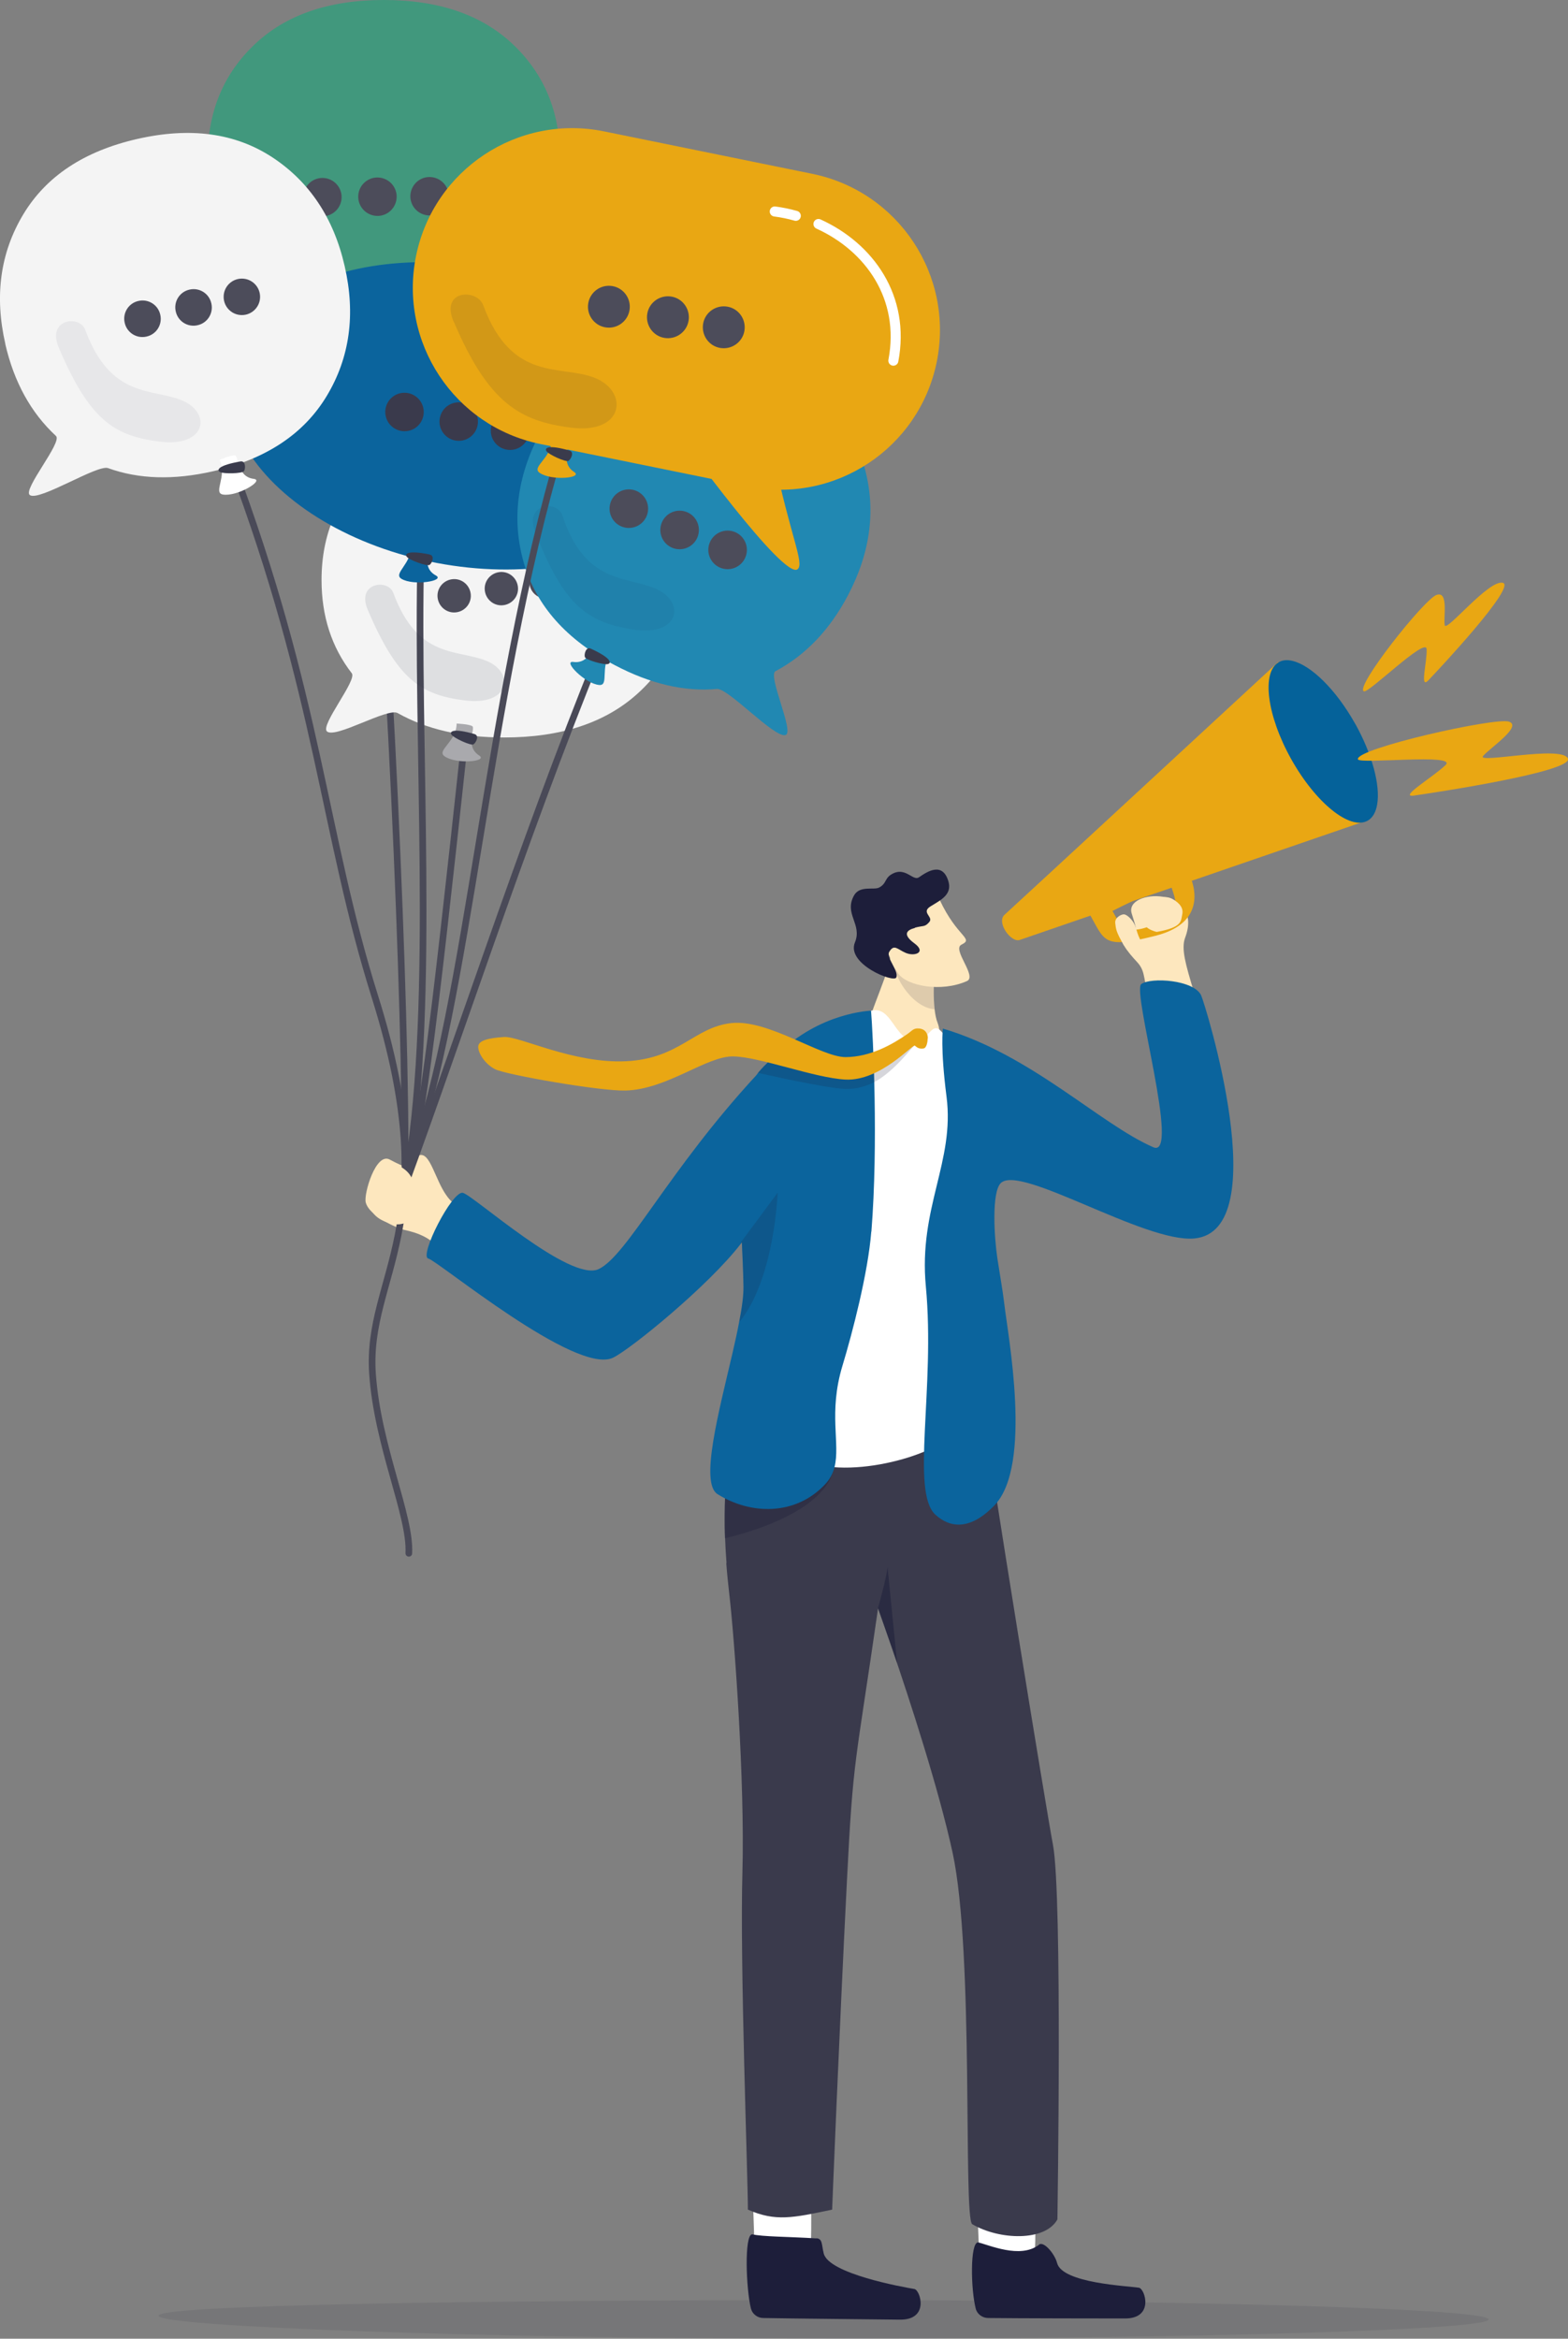<?xml version="1.0" encoding="UTF-8"?>
<svg id="Layer_2" data-name="Layer 2" xmlns="http://www.w3.org/2000/svg" viewBox="0 0 134.2 200.04">
  <rect x="0" y="0" width="134.2" height="200.04" fill="#808080" stroke="none"/>
  <defs>
    <style>
      .cls-1 {
        stroke: #fff;
        stroke-linejoin: round;
        stroke-width: .86px;
      }

      .cls-1, .cls-2 {
        fill: none;
        stroke-linecap: round;
      }

      .cls-3 {
        fill: #0b649d;
      }

      .cls-3, .cls-4, .cls-5, .cls-6, .cls-7, .cls-8, .cls-9, .cls-10, .cls-11, .cls-12, .cls-13, .cls-14, .cls-15, .cls-16, .cls-17, .cls-18, .cls-19, .cls-20, .cls-21, .cls-22, .cls-23, .cls-24, .cls-25 {
        stroke-width: 0px;
      }

      .cls-4 {
        fill: #4c4c5a;
      }

      .cls-5 {
        fill: #2188b2;
      }

      .cls-6 {
        opacity: .54;
      }

      .cls-6, .cls-9, .cls-10, .cls-12, .cls-16, .cls-21 {
        fill: #1d1e3a;
      }

      .cls-7 {
        fill: #3a3a4c;
      }

      .cls-8 {
        fill: #e9a713;
      }

      .cls-9 {
        opacity: .46;
      }

      .cls-10, .cls-25 {
        opacity: .18;
      }

      .cls-2 {
        stroke: #4a4a58;
        stroke-miterlimit: 10;
        stroke-width: .57px;
      }

      .cls-11 {
        opacity: .1;
      }

      .cls-11, .cls-20, .cls-22, .cls-25 {
        fill: #1c1e38;
      }

      .cls-13 {
        fill: #fde7be;
      }

      .cls-14 {
        fill: #fff;
      }

      .cls-15 {
        fill: #41987d;
      }

      .cls-16 {
        opacity: .14;
      }

      .cls-17 {
        fill: #05629a;
      }

      .cls-18 {
        fill: #f4f4f4;
      }

      .cls-19 {
        fill: #31313f;
        opacity: .12;
      }

      .cls-20 {
        opacity: .11;
      }

      .cls-21 {
        opacity: .35;
      }

      .cls-22 {
        opacity: .06;
      }

      .cls-23 {
        fill: #3a3b4c;
      }

      .cls-24 {
        fill: #a9a9ad;
      }
    </style>
  </defs>
  <g id="_わく" data-name="わく">
    <g>
      <path class="cls-2" d="m31.48,33.93c1.67,16.42,3.35,52.46,3.18,66.85"/>
      <path class="cls-19" d="m13.58,198.08c0,.91,26.86,1.96,57.8,1.96s56.03-.74,56.03-1.65-25.09-1.65-56.03-1.65-57.8.42-57.8,1.33Z"/>
      <path class="cls-13" d="m40.63,108.74s2.45-2.92,2.03-3.47c-.42-.55-1.8-1.61-3.3-2.08-.46-.14-.84-.49-1.15-.94-.48-.67-.82-1.57-1.15-2.27-.39-.84-.76-1.42-1.31-1.1-.78.45.57,1.88-2.4.3-1.19-.63-2.23,2.95-2.05,3.66.3,1.2,2.72,2.22,3.31,2.36,1.24.28,1.95.57,3.11,1.58,1.21,1.04,1.9,1.33,2.91,1.97Z"/>
      <path class="cls-13" d="m77.97,90.76l-4.07-1.14c-.04-1.86,1.95-5.76,2.24-7.43.32-1.83,2.58-3.51,2.58-3.51l1.37,3.83-.09.32s-.03.26-.05.68c-.04.7-.07,1.84.04,2.82.05.44.13.85.26,1.17.32.84.13,2.07,1.02,3.35.67.96-3.3-.09-3.3-.09Z"/>
      <path class="cls-16" d="m79.99,86.33c-2.11-.16-3.84-3.42-3.29-4.03.4-.45,1.98.58,1.98.58l1.27.63c-.04.7-.07,1.84.04,2.82Z"/>
      <g>
        <path class="cls-13" d="m80.42,76.96c1.51,3.24,2.97,3.3,1.87,3.84-.84.41,1.38,2.72.46,3.12-2.22.98-5.1.4-5.84-.61-.74-1.02-1.84-4.25-1.84-4.25l5.34-2.09Z"/>
        <path class="cls-12" d="m78.3,79.35c.74-.2.84-.03,1.23-.48.4-.45-.75-.82.12-1.35.86-.53,1.86-1,1.52-2.14-.5-1.66-1.76-.87-2.52-.34-.49.34-1.11-.84-2.17-.35-.83.38-.53.86-1.25,1.23-.44.23-1.64-.2-2.13.66-.9,1.59.72,2.46.07,4.03-.76,1.84,3.33,3.48,3.54,3,.24-.56-.89-1.7-.61-2.18.42-.73.71-.22,1.43.08.76.32,1.79-.05.72-.83-1.06-.78-.61-1.14.06-1.31Z"/>
      </g>
      <path class="cls-14" d="m88.52,193.47c.18-1.81.05-6.39.05-6.39l-5-.17.27,6.88,3.3,2.19,1.38-2.5Z"/>
      <path class="cls-12" d="m88.92,191.99c.42-.32,1.36.81,1.55,1.57.44,1.74,6.02,1.96,7.01,2.12.51.08,1.34,2.64-1.21,2.63-2.21,0-9.27-.01-11.69-.04-.5,0-.95-.33-1.07-.8-.43-1.68-.49-5.62.19-5.67.91.2,3.61,1.44,5.22.21Z"/>
      <path class="cls-14" d="m69.32,193.5c.19-1.81.08-6.39.08-6.39l-5-.2.23,6.88,3.29,2.21,1.39-2.5Z"/>
      <path class="cls-12" d="m69.87,191.45c.54.03.44.54.63,1.3.43,1.74,6.77,2.87,7.76,3.04.51.09,1.31,2.65-1.24,2.62-2.21-.03-9.27-.09-11.69-.14-.5,0-.94-.34-1.06-.81-.42-1.68-.58-6.3.1-6.35.91.21,3.04.2,5.49.35Z"/>
      <path class="cls-7" d="m62.16,133.7c.06.82.15,1.71.26,2.68.43,3.65,1.34,15.98,1.12,23.81-.22,7.79.47,26.02.47,28.81,2.37,1.04,3.83.71,7.21,0,0,0,.6-15.04,1.27-28.2.54-10.69.7-9.62,2.66-23.23h0c.02.07.5,1.39,1.2,3.43,1.49,4.36,3.98,11.96,5.18,17.47,1.86,8.6.89,31,1.67,31.77,2.32,1.37,6.25,1.5,7.3-.4,0,0,.44-27.71-.38-32.04-.56-2.95-5.28-31.86-6.34-39.63,0,0-20.81-4.54-21.45,2.57-.09.97-.11,1.83-.1,2.65.02,1.1-.04,2.13-.1,3.25-.1,1.83-.19,3.93.05,7.06Z"/>
      <path class="cls-9" d="m73.32,133.66s0,0,0,.01c.04-.02.05-.03.06-.04-.01,0-.06.03-.06.03Z"/>
      <path class="cls-6" d="m75.15,137.57h0c.02.07.94,2.64,1.63,4.68l-.82-8.23s.03.49-.82,3.55Z"/>
      <path class="cls-21" d="m62.04,131.57c.17-.04,8.2-1.75,9.28-5.77,0,0-6.97.6-9.21.84-.1,1.83-.14,3.89-.07,4.93Z"/>
      <path class="cls-14" d="m74.54,86.46c1.8-.49,1.98,2.49,3.8,2.63.96.08.75-.34,1.2-.78.28-.27.54-.58.98-.13,8.97,9.2-.37,32.41.77,34.03.93,1.32-6.66,4.22-11.43,3.05-6.54-1.59-6.14-8.7-5.95-10.05.19-1.36,4.4-24.41,4.4-24.41,0,0,3.31-1.75,6.23-4.35Z"/>
      <path class="cls-3" d="m74.57,105.35c-.28,3.54-1.61,8.64-2.47,11.48-1.22,4.04-.16,6.66-.68,8.67-.14.54-.39,1.03-.83,1.49-2.52,2.65-6.32,2.6-9.18.81-1.53-.96.12-7.06,1.29-12.1h0c.21-.92.41-1.8.56-2.62.24-1.22.38-2.27.37-3.03-.01-.77-.04-1.41-.06-1.98h0c-.02-.5-.04-.95-.06-1.37,0-.14-.01-.28-.02-.42,0-.05,0-.11,0-.16-.04-.87-.06-1.76-.03-3.05.02-.77.05-1.68.1-2.81.17-3.45,1.15-8.18,2.72-9.81.07-.08.15-.15.22-.23,3.69-3.66,8.05-3.77,8.05-3.77h0c.17,2.13.63,11.36.03,18.89Z"/>
      <path class="cls-3" d="m71.25,95.24c-.38.69-2.31,3.59-4.71,6.92-.13.18-.26.36-.39.54-.86,1.18-1.76,2.4-2.67,3.58-.03.04-.06.07-.08.11-2.73,3.56-9.43,9.02-10.93,9.74-3.17,1.53-14.99-8.29-15.81-8.48-.82-.19,2.05-5.85,2.96-5.62.92.23,9.18,7.68,11.62,6.52,2.44-1.16,5.97-8.44,13.49-16.58,0,0,.6-.88,1.76-1.74.54-.4,1.19-.79,1.97-1.09.71-.28,1.32-.02,1.81.52,1.2,1.32,1.65,4.38.98,5.59Z"/>
      <path class="cls-10" d="m66.55,101.98s0,.06,0,.18c-.05.91-.34,5.08-1.82,8.47-.39.9-.88,1.75-1.46,2.46.24-1.22.38-2.27.37-3.03-.01-.77-.04-1.41-.06-1.98h0c-.02-.5-.04-.95-.06-1.37,0-.14-.01-.28-.02-.42-.03.04-.06.07-.08.11,0-.05,0-.1,0-.15l.08-.11,2.72-3.67.35-.48Z"/>
      <g>
        <path class="cls-25" d="m78.39,89.33c-.14-.12-2,2.73-4.18,3.5-.6.21-1.24.34-1.88.31-1.89-.09-7.47-1.38-7.47-1.38,0,0,1.62-1.8,2.68-2.36,1.65.72,3.79,1.82,4.79,1.82.74,0,1.45-.13,2.11-.34,1.25-.39,2.36-1.05,3.2-1.64.43-.3.54-.82,1.02-.78.63.04-.08,1.03-.26.88Z"/>
        <path class="cls-8" d="m79.41,88.81c.01-.3-.15-.8-.77-.84-.47-.03-.53.16-.96.46-1.29.9-3.19,1.98-5.31,1.99-2.12,0-6.61-3.25-9.78-2.91-3.17.35-4.41,3.02-8.96,3.26-4.55.24-9.16-2.16-10.5-2.07-1.34.09-2.17.29-2.2.82-.02.53.54,1.46,1.43,1.93.89.47,9,1.89,11.18,1.83,3.57-.1,6.93-2.96,9.22-2.92,2.29.04,6.93,1.84,9.6,1.98,2.98.15,5.76-3.05,5.94-2.9.18.15.35.3.74.24.27-.04.35-.56.36-.86Z"/>
      </g>
      <path class="cls-15" d="m17.78,13.47c0-3.91,1.34-7.14,4.01-9.67,2.67-2.53,6.35-3.8,11.06-3.8s8.39,1.27,11.06,3.8c2.67,2.54,4.01,5.76,4.01,9.67s-1.34,7.14-4.01,9.67c-2.67,2.53-6.35,3.8-11.06,3.8-3.5,0-6.43-.7-8.79-2.09-.82-.48-6.43,1.35-7.12.7-.56-.53,3.79-3.5,3.35-4.1-1.66-2.23-2.5-4.89-2.5-7.98Z"/>
      <path class="cls-18" d="m27.52,49.61c0-3.91,1.39-7.14,4.16-9.67,2.77-2.53,6.58-3.8,11.47-3.8s8.7,1.27,11.47,3.8c2.77,2.54,4.16,5.76,4.16,9.67s-1.39,7.14-4.16,9.67-6.58,3.8-11.47,3.8c-3.63,0-6.66-.7-9.12-2.09-.85-.48-5.33,2.22-6.05,1.57-.58-.53,2.59-4.37,2.13-4.97-1.73-2.23-2.59-4.89-2.59-7.98Z"/>
      <g>
        <ellipse class="cls-3" cx="39.78" cy="35.57" rx="12.81" ry="20.42" transform="translate(-2.55 68.06) rotate(-79.31)"/>
        <path class="cls-3" d="m51.51,45.86c.74,3.36,1.66,5.41,1.21,5.75-.45.34-7.4-4.62-7.4-4.62l6.19-1.13Z"/>
        <g>
          <path class="cls-7" d="m36.24,35.53c-.16.9-1.01,1.49-1.91,1.33-.89-.16-1.49-1.01-1.33-1.91.16-.9,1.01-1.49,1.91-1.33.89.16,1.49,1.01,1.33,1.91Z"/>
          <path class="cls-7" d="m40.88,36.35c-.16.9-1.01,1.49-1.91,1.33-.89-.16-1.49-1.01-1.33-1.91.16-.9,1.01-1.49,1.91-1.33.89.16,1.49,1.01,1.33,1.91Z"/>
          <path class="cls-7" d="m45.27,37.13c-.16.9-1.01,1.49-1.91,1.33-.89-.16-1.49-1.01-1.33-1.91.16-.9,1.01-1.49,1.91-1.33.89.16,1.49,1.01,1.33,1.91Z"/>
        </g>
      </g>
      <g>
        <path class="cls-4" d="m40.28,50.75c.12.78-.42,1.5-1.2,1.62-.78.12-1.5-.42-1.62-1.2-.12-.78.42-1.5,1.2-1.62.78-.12,1.5.42,1.62,1.2Z"/>
        <path class="cls-4" d="m44.32,50.14c.12.78-.42,1.5-1.2,1.62-.78.12-1.5-.42-1.62-1.2s.42-1.5,1.2-1.62c.78-.12,1.5.42,1.62,1.2Z"/>
        <path class="cls-4" d="m48.14,49.56c.12.78-.42,1.5-1.2,1.62-.78.12-1.5-.42-1.62-1.2-.12-.78.42-1.5,1.2-1.62.78-.12,1.5.42,1.62,1.2Z"/>
      </g>
      <g>
        <circle class="cls-4" cx="27.6" cy="16.86" r="1.64" transform="translate(-.19 .31) rotate(-.64)"/>
        <path class="cls-4" d="m33.95,16.81c0,.91-.72,1.65-1.63,1.66-.91,0-1.65-.72-1.66-1.63s.72-1.65,1.63-1.66c.91,0,1.65.72,1.66,1.63Z"/>
        <path class="cls-4" d="m38.41,16.77c0,.91-.72,1.65-1.63,1.66-.91,0-1.65-.72-1.66-1.63,0-.91.72-1.65,1.63-1.66.91,0,1.65.72,1.66,1.63Z"/>
      </g>
      <g>
        <path class="cls-2" d="m36.02,47.25c-.42,16.5,1.27,38.16-1.11,52.69"/>
        <path class="cls-3" d="m35.18,46.65c.1,1.55-1.58,2.4-.82,2.86,1.05.63,3.79.17,2.94-.29-1.29-.69-.46-2.3-.78-2.46-.31-.16-1.35-.12-1.35-.12Z"/>
        <path class="cls-23" d="m36.79,47.43c-1.84-.38-2.19-.08-1.97.2.22.28,1.73.83,1.94.69.22-.14.47-.79.03-.88Z"/>
      </g>
      <g>
        <path class="cls-2" d="m19.8,39.59c7.5,19.97,7.87,31.63,12.29,45.67,6.17,19.62-.78,23.83-.21,32.22.43,6.24,3.27,12.11,3.11,15.38"/>
        <path class="cls-18" d="m.46,29.43c-.95-4.13-.43-7.83,1.53-11.09,1.96-3.26,5.2-5.41,9.74-6.45,4.54-1.04,8.39-.52,11.57,1.56,3.18,2.09,5.26,5.19,6.2,9.32.95,4.13.43,7.83-1.53,11.09-1.96,3.26-5.2,5.41-9.74,6.45-3.37.77-6.36.68-8.98-.27-.91-.33-5.87,2.85-6.69,2.31-.67-.44,2.81-4.53,2.23-5.06-2.14-1.98-3.59-4.61-4.34-7.87Z"/>
        <path class="cls-14" d="m18.8,39.34c.66,1.4-.59,2.81.28,2.96,1.21.2,3.59-1.22,2.64-1.34-1.46-.18-1.27-1.97-1.62-2.01-.35-.03-1.3.38-1.3.38Z"/>
        <path class="cls-23" d="m20.58,39.47c-1.86.32-2.07.72-1.76.9.3.18,1.91.14,2.06-.07.15-.21.15-.91-.3-.83Z"/>
        <path class="cls-22" d="m5.02,29.71c2.64,6.19,4.71,7.57,8.63,8.06,4.05.51,4.46-2.49,1.91-3.53-2.55-1.04-6.09-.12-8.27-6.04-.47-1.28-3.3-.92-2.27,1.5Z"/>
      </g>
      <g>
        <path class="cls-2" d="m51.29,55.79c-6.67,16.38-12.67,35.08-17.64,48.32"/>
        <path class="cls-5" d="m72.58,50.91c1.97-3.75,2.42-7.46,1.36-11.11-1.06-3.65-3.64-6.55-7.77-8.72-4.12-2.17-7.98-2.64-11.59-1.45-3.61,1.2-6.41,3.68-8.38,7.43-1.97,3.75-2.42,7.46-1.36,11.11,1.06,3.65,3.64,6.55,7.77,8.72,3.06,1.61,5.98,2.29,8.75,2.04.96-.09,4.95,4.25,5.88,3.94.76-.25-1.56-5.1-.87-5.46,2.58-1.37,4.65-3.54,6.21-6.5Z"/>
        <path class="cls-5" d="m52.31,55.8c-1,1.19-.14,2.87-1.03,2.79-1.22-.11-3.15-2.1-2.21-1.97,1.45.2,1.73-1.58,2.08-1.53.35.06,1.16.7,1.16.7Z"/>
        <path class="cls-23" d="m50.56,55.48c1.71.78,1.81,1.23,1.47,1.32-.34.09-1.88-.35-1.97-.59-.09-.24.09-.92.5-.73Z"/>
        <path class="cls-22" d="m45.8,45.48c2.42,6.28,4.44,7.73,8.34,8.36,4.03.65,4.55-2.33,2.03-3.46-2.52-1.13-6.08-.34-8.05-6.32-.43-1.29-3.27-1.03-2.32,1.42Z"/>
      </g>
      <g>
        <path class="cls-8" d="m64.07,41.61l-17.82-3.63c-7.38-1.51-12.15-8.71-10.64-16.1h0c1.51-7.38,8.71-12.15,16.1-10.64l17.82,3.63c7.38,1.51,12.15,8.71,10.64,16.1h0c-1.51,7.38-8.71,12.15-16.1,10.64Z"/>
        <path class="cls-8" d="m66.23,39.06c1.39,6.74,2.65,9.15,2.03,9.63-1.19.93-10-11.26-10-11.26l7.97,1.63Z"/>
      </g>
      <g>
        <path class="cls-2" d="m48,38.31c-6.42,21.76-7.83,47.23-12.86,61.06"/>
        <path class="cls-8" d="m47.21,37.65c-.01,1.55-1.75,2.28-1.03,2.79,1,.71,3.76.45,2.96-.07-1.24-.79-.29-2.33-.59-2.51-.3-.18-1.34-.22-1.34-.22Z"/>
        <path class="cls-23" d="m48.75,38.54c-1.81-.52-2.17-.24-1.98.05s1.66.96,1.88.83c.22-.13.53-.76.09-.88Z"/>
      </g>
      <g>
        <path class="cls-2" d="m39.86,62.55c-2.92,27-3.83,34.45-5.41,39.42"/>
        <path class="cls-24" d="m39.08,61.9c-.01,1.55-1.75,2.28-1.03,2.79,1,.71,3.76.45,2.96-.07-1.24-.79-.29-2.33-.59-2.51-.3-.18-1.34-.22-1.34-.22Z"/>
        <path class="cls-23" d="m40.62,62.79c-1.81-.52-2.17-.24-1.98.05.2.29,1.66.96,1.88.83.22-.13.53-.76.09-.88Z"/>
      </g>
      <path class="cls-13" d="m33.25,99.27c1.3.65,2.26.9,2.31,3.11.05,2.21-.81,2.23-1.31,2.33-.5.1-2.24-.27-2.54-1.43-.3-1.15.85-4.36,1.54-4.02Z"/>
      <path class="cls-20" d="m38.83,27.5c2.97,6.97,5.65,8.53,10.06,9.08,4.56.57,4.92-3.09,2.04-4.25-2.87-1.17-7.12.44-9.57-6.22-.53-1.44-3.7-1.33-2.54,1.39Z"/>
      <path class="cls-11" d="m31.47,52.15c2.54,5.96,4.53,7.29,8.31,7.76,3.9.49,4.3-2.4,1.84-3.39-2.46-1-5.86-.12-7.96-5.81-.45-1.23-3.18-.88-2.19,1.44Z"/>
      <g>
        <path class="cls-1" d="m70.05,19.16c4.36,1.98,7.44,6.28,6.41,11.69"/>
        <path class="cls-1" d="m66.31,18.09c.61.08,1.21.2,1.8.37"/>
      </g>
      <g>
        <g>
          <path class="cls-13" d="m98.46,85.64c-.67-1.68-.32-2.47-1.13-3.34-.8-.86-1.83-2.08-1.19-2.62.87-.74,1.52.99.72-1.54-.68-2.14,6.25-2.38,4.57,2.07-.36.95.07,2.35.72,4.53.77,2.57-3.69.9-3.69.9Z"/>
          <path class="cls-8" d="m85.98,78.24c-.73.65.55,2.41,1.29,2.16.74-.25,29.76-10.23,29.76-10.23l-7.64-13.54s-22.68,20.96-23.41,21.61Z"/>
          <path class="cls-8" d="m93.14,77.99c1.47,2.51,1.13,3.22,5.76,2.05,4.74-1.2,3.15-4.81,2.76-5.51-.39-.7-8.52,3.46-8.52,3.46Zm5.49,1.14c-2.61,1.1-2.88-.37-3.42-1.21,0,0,4.92-2.51,5.05-2.05.37,1.22.98,2.17-1.64,3.27Z"/>
          <path class="cls-17" d="m115.98,61.89c1.48,2.65,2.16,5.29,1.89,6.9-.11.67-.38,1.16-.82,1.41-1.51.84-4.43-1.51-6.53-5.25-2.1-3.75-2.57-7.47-1.07-8.31.33-.19.73-.22,1.17-.11,1.58.37,3.72,2.44,5.36,5.37Z"/>
          <path class="cls-13" d="m99,79.71c2.24-.39,2.06-.96,2.18-1.47s-.14-.95-.82-1.34c-.87-.5-2.33.21-2.5.62s-.17,1.53.44,1.91c.36.22.71.28.71.28Z"/>
          <path class="cls-13" d="m96.21,80.89c-.71-1.2-.7-1.44-.76-1.93s.55-.78.77-.75c.22.02.84.49,1.04,1.29s.62,1.35.57,1.4c-.06.05-1.61,0-1.61,0Z"/>
        </g>
        <path class="cls-3" d="m97.68,84.17c-.82.6,3.39,14.98,1.03,13.96-4.58-1.99-10.41-7.9-18.01-10.15,0,0-.23,1.61.31,5.82.72,5.56-2.41,9.51-1.77,16.23.82,8.69-1.32,17.57.82,19.53,1.25,1.14,2.98,1.36,5.06-.81,3.28-3.41,1.13-14.6.83-17.26-.12-1.03-.37-2.43-.59-3.87-.27-1.8-.5-5.63.29-6.42,1.66-1.66,12.35,5.14,16.58,4.73,6.97-.66.87-20.19.57-20.8-.63-1.32-4.29-1.56-5.12-.96Z"/>
      </g>
      <path class="cls-8" d="m116.21,64.94c.1.46,8.58-.53,7.51.5s-4.07,2.8-2.71,2.61c1.36-.19,13.72-2.04,13.18-3.18s-7.81.47-7.26-.2c.55-.67,3.38-2.53,2.23-2.94-1.15-.41-13.15,2.3-12.94,3.21Z"/>
      <path class="cls-8" d="m116.74,59.13c.41.17,5.3-4.67,5.36-3.61.06,1.06-.62,3.47.14,2.68.76-.79,7.59-8.06,6.38-8.35-1.21-.29-4.84,4.25-4.97,3.63-.13-.62.36-2.98-.71-2.59-1.07.39-7.02,7.9-6.21,8.24Z"/>
      <g>
        <path class="cls-4" d="m13.72,26.93c.19.84-.34,1.68-1.19,1.86-.84.19-1.68-.34-1.86-1.19-.19-.84.34-1.68,1.19-1.86.84-.19,1.68.34,1.86,1.19Z"/>
        <path class="cls-4" d="m18.09,25.96c.19.84-.34,1.68-1.19,1.86-.84.19-1.68-.34-1.86-1.19-.19-.84.34-1.68,1.19-1.86.84-.19,1.68.34,1.86,1.19Z"/>
        <circle class="cls-4" cx="20.7" cy="25.39" r="1.56"/>
      </g>
      <g>
        <circle class="cls-4" cx="52.11" cy="26.24" r="1.79" transform="translate(17.32 73.07) rotate(-80.12)"/>
        <path class="cls-4" d="m58.93,27.45c-.17.97-1.1,1.62-2.08,1.45-.97-.17-1.62-1.1-1.45-2.08.17-.97,1.1-1.62,2.08-1.45.97.17,1.62,1.1,1.45,2.08Z"/>
        <path class="cls-4" d="m63.71,28.31c-.17.97-1.1,1.62-2.08,1.45-.97-.17-1.62-1.1-1.45-2.08.17-.97,1.1-1.62,2.08-1.45.97.17,1.62,1.1,1.45,2.08Z"/>
      </g>
      <g>
        <circle class="cls-4" cx="53.82" cy="43.51" r="1.65" transform="translate(-6.98 76.57) rotate(-67.49)"/>
        <circle class="cls-4" cx="58.16" cy="45.33" r="1.65" transform="translate(-6.11 81.47) rotate(-67.28)"/>
        <circle class="cls-4" cx="62.28" cy="47.05" r="1.65" transform="translate(-5.18 86.31) rotate(-67.28)"/>
      </g>
    </g>
  </g>
</svg>